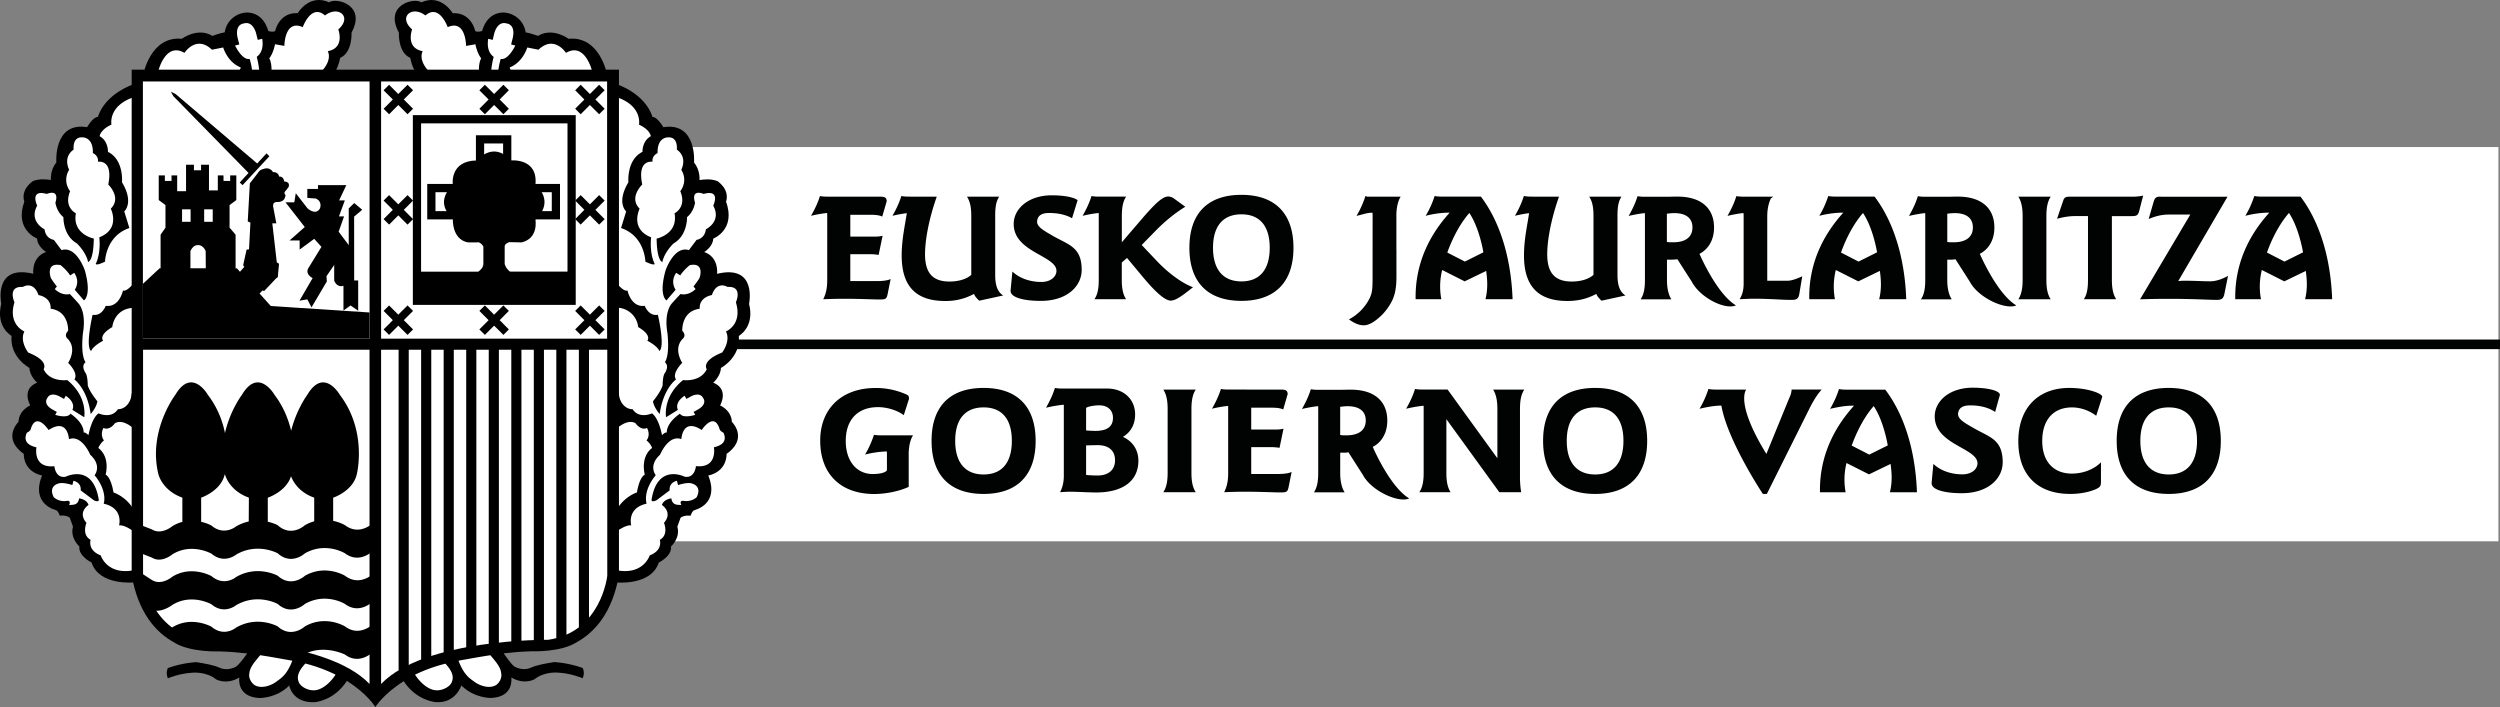 <svg xmlns="http://www.w3.org/2000/svg" width="106.077" height="30" viewBox="0 0 106.077 30"><rect x="0" y="0" width="106.077" height="30" fill="#808080" stroke="none"/><path fill-rule="evenodd" clip-rule="evenodd" fill="#FFF" d="M23.256 6.24h82.754v16.728H23.256z"/><path fill-rule="evenodd" clip-rule="evenodd" fill="#010202" d="M52.675 8.267c-1.432 0-2.208.79-2.208 2.247 0 1.457.776 2.252 2.208 2.252s2.208-.8 2.208-2.252c0-1.45-.776-2.247-2.208-2.247m0 .827c.776 0 1.2.492 1.2 1.42 0 .927-.424 1.426-1.2 1.426s-1.206-.5-1.206-1.426c0-.928.43-1.42 1.205-1.42M90.935 8.3a2.153 2.153 0 0 1-.523.044H87.88c-.17 0-.277 0-.328.145l-.27.794c.295-.082.554-.114.743-.114h.57v2.707c0 .366-.045.63-.178.82h1.375c-.132-.202-.183-.467-.183-.82V9.17h.776c.246 0 .328 0 .385-.227l.165-.643zM91.703 8.346h-.074c-.16 0-.206.07-.258.247l-.202.7c.32-.133.57-.19.883-.19h.885L90.805 12.7c.4-.013.8-.02 1.21-.02 1.078 0 1.756.045 2.03.045.21 0 .297-.038.342-.277l.15-.742c-.23.126-.492.23-.766.23-.278 0-.65-.025-1.1-.025-.114 0-.11.007-.246.014l2.09-3.578h-2.81zM59.25 10.605V9.192c-.01-.59.183-.847.183-.847h-1.37c-.126 0 0 0-.127-.025a4.084 4.084 0 0 1-.378.84c.403-.096.46-.133.662-.133h.017l.004.112-.002 2.652c0 .49-.02.634-.115.844a2.03 2.03 0 0 1-.887.916c.224.166.433.252.627.252.21 0 .44-.13.72-.39a2.18 2.18 0 0 0 .37-.453c.18-.28.298-.59.298-1.196v-1.16zM70.728 10.267c.063.006.095.013.107.013h.17c.536 0 .807-.24.807-.63 0-.386-.265-.607-.77-.607-.107 0-.214.013-.315.025v1.2zm-.936-1.225c-.182.018-.41.056-.688.12.164-.283.29-.554.378-.838.126.025.246.025.372.025h.932c.128-.004.258-.007.39-.007 1.035 0 1.552.518 1.552 1.313 0 .504-.22.908-.618 1.116 0 0 .725 1.697 1.547 2.186-.436.205-1.507-.306-1.875-1.006l-.608-.95c-.12.014-.18.016-.313.016h-.13v.864c0 .36.068.637.188.82h-1.306c.14-.208.183-.473.183-.82V9.17c0-.045-.002-.087-.003-.128M82.624 10.267c.063.006.094.013.107.013h.17c.538 0 .81-.24.81-.63 0-.386-.266-.607-.77-.607-.108 0-.216.013-.316.025v1.2zm-.937-1.225c-.182.018-.41.056-.688.12.163-.283.29-.554.378-.838.126.025.246.025.372.025h.932c.128-.004.258-.007.39-.007 1.035 0 1.552.518 1.552 1.313 0 .504-.22.908-.618 1.116 0 0 .726 1.697 1.547 2.186-.436.205-1.604-.306-1.972-1.006l-.607-.95c-.12.014-.084.016-.217.016h-.132v.864c0 .36.07.637.19.82h-1.307c.14-.208.183-.473.183-.82V9.17c0-.045 0-.087-.003-.128"/><path fill="#010202" d="M35.886 8.344h1.435c.21 0 .292.025.304.19l-.19.655c-.17-.076-.366-.076-.593-.076h-.763v.927h.96c.145 0 .277 0 .41-.037l-.168.814a2.196 2.196 0 0 0-.392-.032h-.81v1.142h1.094c.284 0 .492-.025.618-.088l-.12.598c-.05.26-.082.27-.378.27-.233 0-.836-.03-1.48-.03-.24 0-.537.006-.883.02.138-.278.17-.537.17-.82V9.145c0-.037-.002-.072-.003-.108a5.34 5.34 0 0 0-.686.12c.165-.283.29-.554.38-.838.125.025.245.025.372.025h.725zM38.618 8.344h1.13c-.366 1.035-.498 1.917-.498 2.44 0 .802.328 1.162 1.04 1.162.398 0 .726-.107.922-.284V9.177c0-.347-.04-.612-.183-.833h1.368c-.15.227-.17.5-.17.845v2.478c0 .44.1.726.34.87l-1.02.222c-.12-.12-.197-.208-.216-.29a2.468 2.468 0 0 1-1.23.302c-1.243 0-1.842-.63-1.842-1.93 0-.69.146-1.304.217-1.797a6.04 6.04 0 0 0-.608.112c.163-.284.29-.555.377-.84.125.027.244.027.37.027M49.826 8.433l.467.34c-.442.27-.87.62-1.27 1.03l-.58.592.645.682c.562.593 1.167.984 1.533 1.11-.447.354-.73.568-.946.568-.24 0-.643-.347-1.23-1.06l-.625-.75-.222.194v.737c0 .354.05.618.183.82h-1.343c.14-.208.183-.473.183-.82V9.17c0-.045 0-.09-.002-.133a5.41 5.41 0 0 0-.684.12c.164-.284.29-.555.378-.84.126.026.247.026.373.026h1.097c-.133.19-.183.467-.183.827v1.11l.8-.933c.568-.663.914-1.01 1.167-1.01a.45.45 0 0 1 .26.096M65.03 8.344h1.12c-.366 1.035-.5 1.917-.5 2.44 0 .802.33 1.162 1.043 1.162.397 0 .725-.107.92-.284V9.177c0-.347-.037-.612-.182-.833h1.37c-.15.227-.17.5-.17.845v2.478c0 .44.102.726.34.87l-1.02.222c-.12-.12-.196-.208-.215-.29-.38.207-.776.302-1.23.302-1.243 0-1.842-.63-1.842-1.93 0-.69.146-1.303.216-1.796-.167.02-.366.056-.6.11a4.09 4.09 0 0 0 .38-.84c.124.028.244.028.37.028M75.14 8.417c-.144.32-.154.584-.154.832v2.662h.872c.145 0 .365-.073.613-.188l-.127.762c-.038.208-.132.24-.34.24-.398 0-.88-.05-1.6-.05-.194 0-.396.013-.59.02.138-.23.17-.437.17-.67V9.25c0-.07 0-.14-.006-.21-.18.017-.407.055-.68.12.164-.285.29-.556.378-.84.126.025.246.025.372.025h1.194l-.1.072z"/><path fill-rule="evenodd" clip-rule="evenodd" fill="#010202" d="M45.724 8.494c-.146-.12-.563-.207-1.095-.207-.997 0-1.617.573-1.617 1.217 0 1.202 1.814 1.34 1.814 1.99 0 .24-.238.47-.64.47-.44 0-.905-.135-1.23-.443l-.076.804v.02c0 .265.517.422 1.283.422 1.108 0 1.74-.617 1.734-1.33-.006-.97-.57-1.05-1.237-1.437-.415-.242-.698-.395-.65-.65.036-.198.18-.313.508-.313.275 0 .648.04.97.223l.236-.766zM85.64 8.346c.13.202.182.473.182.826v2.707c0 .352-.05.617-.183.82h1.375c-.133-.197-.184-.462-.184-.82V9.17c0-.36.052-.63.185-.826H85.64zM63.06 11.495c.038.302.09.712-.03 1.2h1.15c-.064-1.797-.557-3.318-1.345-4.353h-1.59c-.126 0-.246 0-.372-.025a4.09 4.09 0 0 1-.38.84 4.21 4.21 0 0 1 .91-.133h.107c-.953 1.053-1.445 2.258-1.445 3.57v.102h1.092a2.894 2.894 0 0 1 .036-1.24l.954.482.914-.443zm-.716-2.457c-.55.632-.85 1.448-.934 1.678l.746.383.785-.393s-.16-1.02-.596-1.67M79.765 11.495c.037.302.09.712-.03 1.2h1.148c-.063-1.797-.555-3.318-1.344-4.353h-1.591c-.127 0-.247 0-.373-.025a4.09 4.09 0 0 1-.38.84 4.21 4.21 0 0 1 .91-.133h.107c-.953 1.053-1.444 2.258-1.444 3.57v.102h1.09a2.926 2.926 0 0 1 .037-1.24l.955.482.913-.443zm-.717-2.457c-.55.632-.85 1.448-.934 1.678l.746.383.785-.393s-.16-1.02-.597-1.67M97.837 11.495c.037.302.09.712-.03 1.2h1.148c-.063-1.797-.555-3.318-1.344-4.353h-1.589c-.125 0-.245 0-.37-.025a4.09 4.09 0 0 1-.38.84 4.21 4.21 0 0 1 .91-.133h.106c-.953 1.053-1.445 2.258-1.445 3.57v.102h1.092a2.908 2.908 0 0 1 .037-1.24l.953.482.914-.443zm-.716-2.457c-.55.632-.85 1.448-.933 1.678l.746.383.785-.393s-.162-1.02-.597-1.67M67.683 16.46c-1.432 0-2.208.788-2.208 2.246 0 1.457.776 2.252 2.208 2.252 1.432 0 2.208-.802 2.208-2.252 0-1.452-.775-2.246-2.207-2.246m0 .826c.776 0 1.2.492 1.2 1.42 0 .927-.424 1.426-1.2 1.426s-1.205-.5-1.205-1.426c0-.928.43-1.42 1.205-1.42M41.735 16.46c-1.432 0-2.208.788-2.208 2.246 0 1.457.776 2.252 2.208 2.252s2.208-.802 2.208-2.252c0-1.452-.776-2.246-2.208-2.246m0 .826c.776 0 1.198.492 1.198 1.42 0 .927-.422 1.426-1.198 1.426s-1.205-.5-1.205-1.426c0-.928.43-1.42 1.205-1.42M84.822 16.885c.02-.07.035-.12.035-.133 0-.164-.48-.302-1.15-.302-.995 0-1.615.573-1.615 1.217 0 1.202 1.814 1.34 1.814 1.992 0 .24-.238.468-.642.468-.44 0-.903-.136-1.23-.443l-.074.803v.02c0 .264.516.42 1.282.42 1.107 0 1.74-.615 1.734-1.328-.007-.972-.572-1.05-1.237-1.438-.416-.24-.7-.394-.652-.648.037-.198.182-.313.51-.313.3 0 .717.048 1.058.28l.166-.595zM74.096 16.53H72.863c-.126 0-.246 0-.373-.026a4.084 4.084 0 0 1-.377.84c.404-.096.707-.134.91-.134l.018.007c.254 1.475 1.758 3.74 1.758 3.74h.17l1.847-3.702c.164-.315.328-.562.48-.726h-1.276a.87.87 0 0 1-.095.346l-.976 2.385c-1.345-2.185-.854-2.73-.854-2.73M89.174 16.92c.013-.044.025-.076.025-.088 0-.138-.626-.372-1.396-.372-1.35 0-2.164.876-2.164 2.265 0 1.42.808 2.233 2.2 2.233.676 0 1.156-.202 1.244-.297.057-.056.063-.13.063-.238v-.808c-.29.296-.75.48-1.237.48-.763 0-1.255-.5-1.255-1.383 0-.907.48-1.425 1.262-1.425.36 0 .725.126 1.028.354l.23-.72zM92.02 16.46c-1.43 0-2.207.788-2.207 2.246 0 1.457.776 2.252 2.208 2.252 1.434 0 2.21-.802 2.21-2.252 0-1.452-.777-2.246-2.21-2.246m0 .826c.777 0 1.2.492 1.2 1.42 0 .927-.423 1.426-1.2 1.426-.775 0-1.204-.5-1.204-1.426 0-.928.43-1.42 1.205-1.42M37.6 19.993c-.086.07-.283.12-.57.12-.676 0-1.144-.542-1.144-1.4 0-.902.502-1.438 1.372-1.438.375 0 .81.132 1.09.34l.2-.624c.014-.03.02-.05.02-.068 0-.114 0-.14-.16-.208a3.142 3.142 0 0 0-1.258-.252c-1.438 0-2.348.877-2.348 2.233 0 1.414.863 2.265 2.295 2.265.488 0 1.07-.12 1.46-.303v-1.34c-.01-.59.184-.846.184-.846h-1.285c-.126 0-.246 0-.373-.024a4.084 4.084 0 0 1-.378.84 4.21 4.21 0 0 1 .908-.133h.016l.004.112v.683l-.03.045z"/><path fill="#010202" d="M46.085 18.264c.114.012.357.02.382.02.505 0 .757-.178.757-.556 0-.32-.22-.53-.587-.53-.145 0-.427.032-.553.107v.96zm0 1.886c.12.02.395.026.483.026.467 0 .744-.24.744-.644s-.258-.644-.732-.644c-.107 0-.382.006-.496.012v1.25zm-.946-2.976c-.192.014-.445.053-.757.126.164-.284.29-.556.38-.84.125.026.245.026.37.026H45.94c.133-.003.704 0 1.032 0 .72 0 1.192.466 1.192 1.097 0 .422-.183.757-.517.952.43.202.656.568.656 1.016 0 .82-.612 1.345-1.798 1.345-.297 0-.786-.032-1.127-.032-.07 0-.202.006-.397.02.12-.24.158-.46.158-.708v-3zM61.132 16.528h.29l2.113 2.916v-2.088c0-.36-.057-.637-.183-.826h1.325c-.14.214-.183.48-.183.826v2.915c0 .215.02.423.05.613h-.927l-2.246-3.098v2.278c0 .334.04.6.178.82h-1.325c.14-.208.183-.473.183-.82v-2.707c0-.048 0-.094-.002-.14-.19.016-.437.055-.742.126.164-.284.29-.555.378-.84.126.026.246.026.372.026h.72zM52.9 16.53h1.435c.208 0 .29.024.303.188l-.19.656c-.17-.076-.366-.076-.594-.076h-.764v.928h.96c.145 0 .278 0 .41-.038l-.168.814a2.19 2.19 0 0 0-.39-.03h-.812v1.14h1.095c.284 0 .492-.024.62-.088l-.12.6c-.05.258-.083.27-.38.27-.232 0-.835-.03-1.48-.03-.24 0-.536.006-.883.02.14-.28.17-.537.17-.82V17.33v-.108a5.34 5.34 0 0 0-.687.12c.164-.283.29-.554.38-.838.125.025.245.025.37.025h.726z"/><path fill-rule="evenodd" clip-rule="evenodd" fill="#010202" d="M49.36 16.53c.133.202.184.474.184.827v2.707c0 .354-.05.62-.183.82h1.376c-.132-.196-.183-.46-.183-.82v-2.707c0-.36.05-.63.183-.827H49.36zM56.866 18.458c.063.006.095.013.107.013h.17c.536 0 .807-.24.807-.63 0-.385-.265-.605-.77-.605-.107 0-.214.013-.315.025v1.198zm-.936-1.225c-.182.018-.41.056-.688.12.164-.283.29-.554.378-.838.126.025.246.025.372.025h.932c.127-.004.258-.006.39-.006 1.034 0 1.55.517 1.55 1.312 0 .505-.22.91-.617 1.117 0 0 .725 1.697 1.548 2.186-.437.204-1.604-.307-1.972-1.007l-.608-.95c-.12.014-.084.016-.217.016h-.132v.863c0 .36.07.637.19.82H55.75c.14-.208.183-.473.183-.82V17.36c0-.044 0-.086-.003-.127M80.22 19.686c.036.302.09.712-.03 1.2h1.147c-.063-1.797-.555-3.317-1.344-4.353h-1.59c-.126 0-.246 0-.373-.025a4.084 4.084 0 0 1-.378.84c.403-.096.707-.134.908-.134h.107c-.953 1.054-1.445 2.26-1.445 3.57v.102h1.09a2.91 2.91 0 0 1 .037-1.24l.954.482.915-.442zm-.717-2.457c-.55.63-.85 1.447-.935 1.677l.746.383.785-.39s-.162-1.02-.597-1.67M106.077 14.408v.405H23v-.405"/><path fill-rule="evenodd" clip-rule="evenodd" d="M25.59 3.142h-7.823c-.232-.02-.36-.687-.36-.687-.53-.23-.483-1.073-.483-1.073-.645-1.182.666-1.5.95-1.283.85-.38 1.332.46 1.332.46.802-.04.958.76.958.76.122.062.292-.006.292-.006.34-1.202 1.71-.883 1.848.06.17.022.523.15.523.15.625-.38 1.297.123 1.297.123 1.325-.13 1.63 1.494 1.63 1.494l.358.408c1.365.49 1.57 1.413 1.57 1.413.22 0 .463.436.463.436 1.44-.23 1.304 1.5 1.304 1.5.278.34.23.742.23.742.224-.028.482-.062.767.047.558.414.36.87.36.87.435 1.194-.543 1.568-.543 1.568-.007.34-.38.57-.38.57.638.225.543.924.543.924 1.718-.414 1.358 1.277 1.358 1.277.25.984-.435 1.358-.435 1.358.082.917-.76 1.36-.76 1.36-.007.345-.326.624-.326.624.692.278.292.964.292.964.523.265.496.692.496.692.707.8-.218 1.36-.218 1.36-.02.814-.78.922-.78.922.495 1.223-.578 1.467-.578 1.467-.11.028-.17.24-.17.24-.3-.035-.428.087-.428.087l-.136.38c.136.482-.272.842-.272.842.055.4-.516.678-.516.678-.333 1.012-1.843.842-1.843.842v-21l-.52-.568z"/><path fill-rule="evenodd" clip-rule="evenodd" fill="#FFF" d="M26.11 18.24v3.478c.355-.66.915-.822.915-.822.116-.687.333-.754.333-.754-.184-.83.312-1.134.312-1.134a.743.743 0 0 0-.237-.32c.19-.25.02-.53.02-.53-.265.13-.49-.202-.49-.202-.38-.212-.854.284-.854.284"/><path fill-rule="evenodd" clip-rule="evenodd" fill="#FFF" d="M26.11 22.594v1.59c1.184.258 1.458-.618 1.458-.618.577-.224.428-.66.428-.66.394-.216.177-.72.177-.72.394-.454-.088-.76-.088-.76.075-.245.4-.28.4-.28.048.355.36.246.43.293-.11-.212.074-.19.074-.19.36.062.57-.15.57-.15.238-.462-.163-.57-.163-.57-.2-.097-.625.053-.625.053l-.05-.183c-.366.095-.305.407-.305.407l-.57.428c-.24.095-.198-.04-.198-.04.25-1.556 1.405-.966 1.405-.966.435.074.476-.45.476-.45.932.097.762-.8.762-.8.625-.138.448-.516.407-.618-.17-.082-.17-.17-.17-.17-.237-.74-.754.055-.754.055-.822-.537-.863.387-.863.387-.55-.204-.903.66-.903.66-.516.474-.184.87-.184.87-.57.698-.387 1.208-.387 1.208-.857.19-.653.923-.653.923-.25-.04-.678.3-.678.3M18.31 3.142c-.625-.584-.374-.97-.374-.97-.747-.137-.45-.925-.45-.925-.61-.53 0-1.033.565-.59.585-.518.945.495.945.495.774-.346.78.795.78.795l.396-.068c.082.407.245.596.245.596-.136.238-.088.666-.088.666H18.31zM21.727 3.142l-.102-.28c.57-.223.747-.848.747-.848l.476.095c.672-.64 1.168.135 1.168.135.726-.434 1.073.543 1.134.897h-3.423zM20.94 2.406c-.123-.09-.297-.3-.225-.76l.19.046.066-.27s.126-.55.53-.425c0 0 .39.024.254.62l-.067.27.178.045s-.3.634-.62.568c-.103.347-.117.642-.117.642h-.298c.02-.328.072-.566.114-.717l-.003-.02zM29.05 16.793l.075.134.19-.105s.38-.222.524.075c0 0 .193.236-.22.476l-.19.106.07.124s-.516.168-.648-.05c-.61.422-.557.802-.557.802-.068-.034-.204.11-.204.11-.162-.795-.427-.925-.427-.925s-.543.252-.82-.176c-.297 0-.55-.258-.585-.66-.064-.12-.145-.006-.145-.006v-3.64a.916.916 0 0 1 .966.82c.603.354.387.578.387.578.475.258.51.44.51.44.257-.19-.062-1.54-.062-1.54-.394.074-.557-.38-.557-.38-.584.08-.734-.653-.734-.653-.163.082-.51-.367-.51-.367v-7.85c1.167.367 1 1.182 1 1.182.475.218.502.49.502.49-.38.216-.353.665-.353.665-.686.34-.598 1.29-.598 1.29-.523.877-.095 1.237-.095 1.237l-.217.706c1.012.34 1.033 1.426 1.033 1.426.394.19.394.095.394.095-.237-.49-.15-1.127-.15-1.127-.923-.36-.488-1.216-.488-1.216-.475-.47.11-1.025.11-1.025-.226-1.088.434-.965.434-.965-.027-.272.217-.367.217-.367-.02-.672.42-.666.42-.666.47-.048.395.516.395.516.476.333.19.856.19.856.306.502-.042.91-.042.91.286.686-.244.937-.244.937.163.89-.76 1.074-.76 1.074.013.978.244.992.244.992.088-.428.476-.788.476-.788.597-.34.57-1.114.57-1.114.292-.237.34-.61.34-.61-.19-.626.367-.375.367-.375.746-.21.406.495.406.495.367.68-.313 1.005-.313 1.005-.047.408-.394.448-.394.448l-.327.435c-.638-.196-.992.87-.992.87-.298 1.08.042 1.264.042 1.264l.387-.45c-.246-.393.026-.72.026-.72l.17.11c.17-.26.407-.436.407-.436.638-.128.42.518.42.518-.027.088-.265.387-.265.387l.09.11c-.327.312-.64.21-.64.21-.184.19-.38.413-.38.413-.34.44-.177 1.23-.177 1.23.11 1.018-.108 1.25-.108 1.25.21.168 0 .46 0 .46-.095.123-.095.53-.095.53-.102.306-.408.667-.408.667.033.265.284.543.284.543.15-1.087.693-1.467.693-1.467-.19-.27.265-.705.265-.705s-.394-.584.01-1.012c.194-.163-.01-.347-.01-.347s-.047-.835.74-.937c-.027-.503.517-.58.517-.58.216-.63.665-.345.665-.345.672-.04.353.652.353.652.292.95-.42 1.236-.42 1.236.21.42-.164.896-.164.896-.91.36-.652.706-.652.706-.265.564-1.005.462-1.005.462-.883.713-.72 1.576-.72 1.576l.502-.313s-.173-.29.28-.597"/><path fill-rule="evenodd" clip-rule="evenodd" d="M6.25 3.142h7.824c.23-.02.36-.687.36-.687.53-.23.482-1.073.482-1.073.646-1.182-.666-1.5-.95-1.284-.85-.38-1.333.46-1.333.46-.802-.04-.958.762-.958.762-.123.06-.292-.007-.292-.007-.34-1.202-1.712-.883-1.848.06-.17.022-.523.15-.523.15-.625-.38-1.297.123-1.297.123-1.324-.13-1.63 1.494-1.63 1.494l-.356.41C4.362 4.037 4.157 4.96 4.157 4.96c-.218 0-.462.435-.462.435-1.44-.232-1.304 1.5-1.304 1.5-.28.34-.23.74-.23.74-.225-.027-.484-.06-.768.05-.558.413-.36.868-.36.868-.436 1.195.542 1.57.542 1.57.007.338.38.57.38.57-.637.224-.543.923-.543.923-1.718-.414-1.358 1.277-1.358 1.277-.25.984.435 1.358.435 1.358-.08.917.76 1.36.76 1.36.007.345.326.624.326.624-.692.278-.292.964-.292.964-.523.266-.496.693-.496.693-.706.8.218 1.36.218 1.36.02.814.78.922.78.922-.495 1.223.578 1.467.578 1.467.11.027.17.238.17.238.3-.034.428.088.428.088l.136.38c-.136.482.272.842.272.842-.055.4.516.68.516.68.333 1.01 1.843.84 1.843.84v-21l.52-.568z"/><path fill-rule="evenodd" clip-rule="evenodd" fill="#FFF" d="M5.733 18.24v3.478c-.356-.66-.916-.822-.916-.822-.116-.687-.333-.754-.333-.754.184-.83-.313-1.134-.313-1.134.096-.225.24-.32.24-.32-.19-.25-.022-.53-.022-.53.265.13.49-.202.49-.202.38-.212.855.284.855.284"/><path fill-rule="evenodd" clip-rule="evenodd" fill="#FFF" d="M5.733 22.594v1.59c-1.185.258-1.46-.618-1.46-.618-.577-.224-.427-.66-.427-.66-.394-.216-.177-.72-.177-.72-.395-.454.087-.76.087-.76-.074-.245-.4-.28-.4-.28-.048.355-.36.246-.428.293.107-.212-.076-.19-.076-.19a.662.662 0 0 1-.57-.15c-.238-.462.163-.57.163-.57.2-.097.625.053.625.053l.047-.183c.366.095.305.407.305.407l.57.428c.238.095.197-.04.197-.04-.252-1.555-1.406-.965-1.406-.965-.435.075-.476-.448-.476-.448-.93.096-.76-.8-.76-.8-.627-.14-.45-.517-.408-.62.17-.08.17-.17.17-.17.237-.74.753.056.753.056.822-.537.863.387.863.387.55-.204.903.66.903.66.518.474.185.87.185.87.57.698.387 1.208.387 1.208.856.19.652.923.652.923.252-.042.68.298.68.298M13.532 3.142c.625-.584.374-.97.374-.97.747-.137.448-.925.448-.925.61-.53 0-1.033-.564-.59-.584-.518-.944.495-.944.495-.774-.346-.78.795-.78.795l-.396-.07c-.082.41-.245.598-.245.598.136.238.088.666.088.666h2.02zM10.115 3.142l.102-.28c-.57-.223-.747-.848-.747-.848l-.476.095c-.672-.64-1.168.135-1.168.135-.727-.434-1.074.543-1.135.897h3.425zM10.9 2.406c.125-.09.298-.3.226-.76l-.19.046-.067-.27s-.126-.55-.53-.425c0 0-.39.024-.254.62l.068.27-.18.045s.302.634.62.568c.105.347.12.642.12.642h.297a3.516 3.516 0 0 0-.113-.717l.003-.02zM2.79 16.793l-.073.134-.19-.105s-.38-.222-.524.075c0 0-.195.236.218.476l.19.106-.068.124s.515.168.648-.05c.61.422.557.802.557.802.068-.034.204.11.204.11.164-.795.43-.925.43-.925s.542.252.82-.176c.296 0 .55-.258.585-.66.063-.12.144-.006.144-.006v-3.64c-.904.006-.967.82-.967.82-.604.354-.387.578-.387.578-.476.258-.51.44-.51.44-.258-.19.062-1.54.062-1.54.394.074.557-.38.557-.38.584.08.733-.653.733-.653.163.082.51-.367.51-.367v-7.85c-1.167.367-1 1.182-1 1.182-.475.217-.502.49-.502.49.38.216.353.665.353.665.685.34.596 1.29.596 1.29.523.877.096 1.237.096 1.237l.217.706c-1.013.34-1.033 1.426-1.033 1.426-.394.19-.394.095-.394.095.237-.49.15-1.127.15-1.127.923-.36.488-1.216.488-1.216.476-.47-.107-1.025-.107-1.025.224-1.088-.435-.965-.435-.965.027-.273-.218-.368-.218-.368.02-.673-.42-.666-.42-.666-.47-.047-.395.517-.395.517-.476.333-.19.856-.19.856a.79.79 0 0 0 .04.91c-.285.686.245.937.245.937-.163.89.76 1.073.76 1.073-.013.978-.243.992-.243.992-.09-.428-.476-.788-.476-.788-.596-.34-.57-1.114-.57-1.114-.292-.237-.34-.61-.34-.61.19-.625-.366-.374-.366-.374-.747-.21-.407.495-.407.495-.367.68.313 1.005.313 1.005.047.408.394.448.394.448l.326.435c.638-.196.992.87.992.87.298 1.08-.042 1.264-.042 1.264l-.387-.45c.245-.393-.027-.72-.027-.72l-.17.11c-.17-.26-.408-.436-.408-.436-.64-.128-.42.518-.42.518.026.088.264.387.264.387l-.088.11c.326.312.638.21.638.21.184.19.38.413.38.413.34.44.178 1.23.178 1.23-.11 1.018.11 1.25.11 1.25-.212.168 0 .46 0 .46.093.123.093.53.093.53.102.306.408.667.408.667-.033.265-.284.543-.284.543-.15-1.087-.692-1.467-.692-1.467.19-.27-.265-.705-.265-.705s.393-.584-.01-1.012c-.195-.163.01-.347.01-.347s.046-.835-.742-.937c.027-.503-.516-.58-.516-.58-.217-.63-.666-.345-.666-.345-.672-.04-.353.652-.353.652-.292.95.42 1.236.42 1.236-.21.42.164.896.164.896.91.36.652.706.652.706.264.564 1.004.462 1.004.462.883.713.72 1.576.72 1.576l-.503-.313s.174-.29-.28-.597"/><path fill-rule="evenodd" clip-rule="evenodd" d="M10.487 27.728c-.14.198-.352.48-.47.557 0 0-.34.204-.68.055-.26-.123-.67-.19-1.006-.245 0 0-.57.02-1.208.25 0 0-.108.19 0 .435 0 0 .49-.208 1.033-.236 0 0 .584-.067 1.02.285 0 0 .434.244.978-.082 0 0-.136.815.842.87 0 0 .72.027 1.277-.53 0 0 .12.745 1.073.707 0 0 .813-.042 1.372-.902.874.544 1.208 1.107 1.208 1.107s.338-.552 1.204-1.095c.558.85 1.373.888 1.373.888.833.055 1.073-.707 1.073-.707.557.557 1.277.53 1.277.53.978-.055.842-.87.842-.87.543.326.978.08.978.08.435-.352 1.02-.284 1.02-.284.542.027 1.03.236 1.03.236.11-.245 0-.435 0-.435-.637-.23-1.207-.25-1.207-.25-.336.054-.747.122-1.006.245-.34.15-.68-.055-.68-.055-.116-.075-.32-.363-.46-.56.37-.044.768-.077 1.19-.088 0 0 1.237.053 1.916-.388.756-.416 1.51-1.253 1.787-2.846V2.955H5.587v21.45c.276 1.593 1.03 2.43 1.787 2.846.68.44 1.916.388 1.916.388.42.01.813.043 1.18.086l.017.004z"/><path fill-rule="evenodd" clip-rule="evenodd" fill="#FFF" d="M16.17 3.457h9.59V14.37h-9.59zM6.063 3.456h9.618v10.912H6.064z"/><path fill-rule="evenodd" clip-rule="evenodd" d="M13.494 8.017h-.454v.38l.36.027c.298.13.176.42.176.42-.19.327-.536-.013-.536-.013l-.49-.633-.062.387h-.374l.817 1.048-.645.57h.428v.387l.618-.456.307.34-.564.917c-.13.26.19.408.19.408l-.557.958.333-.054.176.34.65-1.1-.013-.225.326-.476v.667c.135.326.393.217.393.217v1.05l.3-.215.325.223V11.9h-.17l-.002-2.71.343-.29-.34-.285-.232.23v1.556l-.428-.57.23-.65h-.217l.25-.678h-.243l.305-.647h-1.202v.162z"/><path fill-rule="evenodd" clip-rule="evenodd" fill="#FFF" d="M17.692 5.06h6.562v7.702h-6.562z"/><path fill="none" stroke="#000" stroke-width=".349" stroke-miterlimit="3.864" d="M17.692 5.06h6.562v7.702h-6.562z"/><path fill-rule="evenodd" clip-rule="evenodd" fill="#FFF" d="M6.07 14.84h9.61v14.182c-1.847-1.93-7.09-1.875-7.09-1.875-2.255-.326-2.52-2.717-2.52-2.717v-9.59zM25.768 14.84H16.17v14.182c1.847-1.93 7.09-1.875 7.09-1.875 2.256-.326 2.507-2.717 2.507-2.717v-9.59z"/><path fill="none" stroke="#000" stroke-width=".43" stroke-miterlimit="3.864" d="M17.128 14.695v13.76M18.084 14.695V28.03M19.04 14.695V27.74M19.997 14.695v12.86M20.953 14.695v12.69M21.91 14.695V27.3M22.865 14.695v12.588M23.82 14.695V27.13M24.777 14.695v11.91"/><path fill-rule="evenodd" clip-rule="evenodd" d="M15.68 13.26v1.108H6.064v-2.325l.71-.66h.037l.003.005V9.96l.207-.3V8.7l-.286-.212V7.443h.26v.235h.283v-.235h.24v.67h.376V6.99h.335v.235h.302V6.99h.336v1.09h.375v-.637h.242v.235h.283v-.235h.26V8.49l-.286.212v.957l.255.3v1.428l.053-.004.126.14v.016l.19-.215-.047-.074.146-.66.102-.008.06-1.134-.114-.054.09-1.616.338-.435s.055-.136.245-.176c0 0 .25-.11.4.136 0 0 .225-.02.26.19 0 0 .182-.034.216.21 0 0 .257-.013.19.224l-.124.163s-.122.082-.007.197l-.042.13s-.055.162-.32.155c0 0-.19-.02-.17.183l.137.72h-.17l.19 1.657.095.06-.047.497s.02.087-.075.12l-.51.54-.067-.026-.128.132.478.53 4.19.274z"/><path fill-rule="evenodd" clip-rule="evenodd" fill="#FFF" d="M7.725 8.882h.362v.53h-.362zM8.663 8.882h.363v.53h-.363zM8.08 11.38v-.728s.11-.272.324-.25h-.002c.214-.022.325.25.325.25l.005.73H8.08zM20.368 7.98V5.914h1.154V7.98h2.065v1.154h-5.284V7.98h2.067z"/><path fill="none" stroke="#000" stroke-width=".349" stroke-miterlimit="3.864" d="M20.368 7.98V5.914h1.154V7.98h2.065v1.154h-5.284V7.98h2.067z"/><path fill-rule="evenodd" clip-rule="evenodd" d="M21.645 11.525h2.608v1.236h-6.56v-1.235h2.6c.08-.055.213-.166.217-.326v-.736s-.06-.143-.224-.19l-.016.01h-.405s-.666-.04-.652-1.03c0 0-.843-.585 0-1.414 0 0-.15-1.02 1.02-1.032 0 0 .692-.855 1.44 0 0 0 1.167-.122 1.045 1.032 0 0 .87.666 0 1.48 0 0 .15.788-.584.965l-.53-.01s-.204.067-.19.19v.734s.034.183.23.33v-.005z"/><path fill-rule="evenodd" clip-rule="evenodd" fill="#FFF" d="M14.236 28.63c-.238.365-.612.678-.953.66-.204 0-.55-.143-.618-.38-.103-.3.12-.56.29-.756a6.69 6.69 0 0 1 1.274.467l.006.01zM11.03 27.8c.504.075.96.164 1.373.234-.245.645-.518.763-.695.903-.23.163-.625.3-.91.13-.136-.096-.258-.3-.218-.49.017-.28.276-.55.46-.777h-.01zM17.62 28.622a6.712 6.712 0 0 1 1.282-.462c.17.196.382.455.28.75-.068.238-.414.38-.618.38-.34.02-.714-.293-.952-.66l.01-.008zM19.46 28.032c.407-.07.852-.156 1.347-.23.186.226.445.497.46.775.04.19-.08.394-.217.49-.286.17-.68.033-.91-.13-.18-.14-.442-.26-.688-.91l.007.005z"/><path fill-rule="evenodd" clip-rule="evenodd" d="M7.452 3.99L7.25 3.89l.105.19 3.19 3.257-.374.408.122.11L11.43 6.63l-.122-.123-.395.43zM20.573 4.848l-.233-.233.392-.393-.392-.392.233-.233.393.392.392-.393.233.233-.39.392.39.393-.232.233-.393-.393zM20.573 14.21l-.233-.232.392-.393-.392-.393.233-.232.393.392.392-.392.233.232-.39.393.39.393-.232.232-.393-.392zM16.51 4.848l-.234-.233.392-.393-.392-.392.233-.233.39.392.393-.393.234.233-.393.392.393.393-.234.233-.392-.393zM16.51 9.53l-.234-.234.392-.393-.392-.392.233-.232.39.392.393-.392.234.233-.393.393.393.393-.234.233-.392-.393zM16.51 14.21l-.234-.232.392-.393-.392-.393.233-.232.39.392.393-.392.234.232-.393.393.393.393-.234.232-.392-.392zM24.638 4.848l-.233-.233.39-.393-.39-.392.233-.233.392.392.392-.393.234.233-.393.392.393.393-.234.233-.392-.393zM24.638 9.53l-.233-.234.39-.393-.39-.392.233-.232.392.392.392-.392.234.233-.393.393.393.393-.234.233-.392-.393zM24.638 14.21l-.233-.232.39-.393-.39-.393.233-.232.392.392.392-.392.234.232-.393.393.393.393-.234.232-.392-.392zM15.865 26.926l.007.692s-.585.643-1.237.154c0 0-.98-.482-1.814.044-1.933-.527-4.076-.417-4.395-.505a2.898 2.898 0 0 1-1.278-.547l.166-.146c.815-.502 1.657-.027 1.657-.027.543.462 1.046.04 1.046.04.91-.53 1.766-.053 1.766-.053.584.53 1.155 0 1.155 0 .883-.502 1.698 0 1.698 0 .652.49 1.237-.138 1.237-.138v-.968s-.585.643-1.237.154c0 0-.815-.502-1.698 0 0 0-.57.53-1.155 0 0 0-.856-.475-1.766.054 0 0-.503.42-1.046-.04 0 0-.842-.476-1.658.027 0 0-.507.39-.902.192-.413-.603-.512-1.24-.497-1.553l.162.064.37.24c.406.255.868-.14.868-.14.815-.502 1.658-.026 1.658-.026.544.462 1.047.04 1.047.04.91-.53 1.766-.054 1.766-.054.584.53 1.155 0 1.155 0 .883-.502 1.698 0 1.698 0 .652.49 1.237-.118 1.237-.118v-.987s-.585.643-1.237.153c0 0-.815-.502-1.698 0 0 0-.57.53-1.155 0 0 0-.856-.475-1.766.055 0 0-.503.42-1.046-.04 0 0-.84-.476-1.657.027 0 0-.462.394-.87.14l-.53-.208v-1.195l.53.207c.408.254.87-.14.87-.14.14-.085.28-.142.416-.178l.006.007v-1.037c-.87-.313-1.02-1.005-1.02-1.005-.442-1.833.72-3.354.72-3.354.705-1.195 1.384 0 1.384 0 .417.546.63 1.128.73 1.65l-.006-.034c.22-.964.717-1.616.717-1.616.708-1.195 1.387 0 1.387 0 .374.49.59 1.04.703 1.52.23-.912.684-1.52.684-1.52.706-1.195 1.385 0 1.385 0 1.174 1.542.72 3.355.72 3.355-.156.728-1.005 1.006-1.005 1.006v.983c.305.062.503.185.503.185.652.49 1.237-.138 1.237-.138l-.007.718v4.06z"/><path fill-rule="evenodd" clip-rule="evenodd" fill="#FFF" d="M8.535 22.152v-1.036s.85-.28 1.005-1.006c0 0 .15.693 1.02 1.006l-.006 1.012a1.83 1.83 0 0 0-.54.21s-.502.42-1.045-.04c0 0-.17-.097-.433-.157l-.002.012zM13.337 22.118c-.13.036-.264.09-.4.167 0 0-.57.53-1.155 0 0 0-.163-.09-.42-.148v-1.02s.78-.254.986-.91c.076.2.313.67.984.91v1.015l.005-.014z"/></svg>